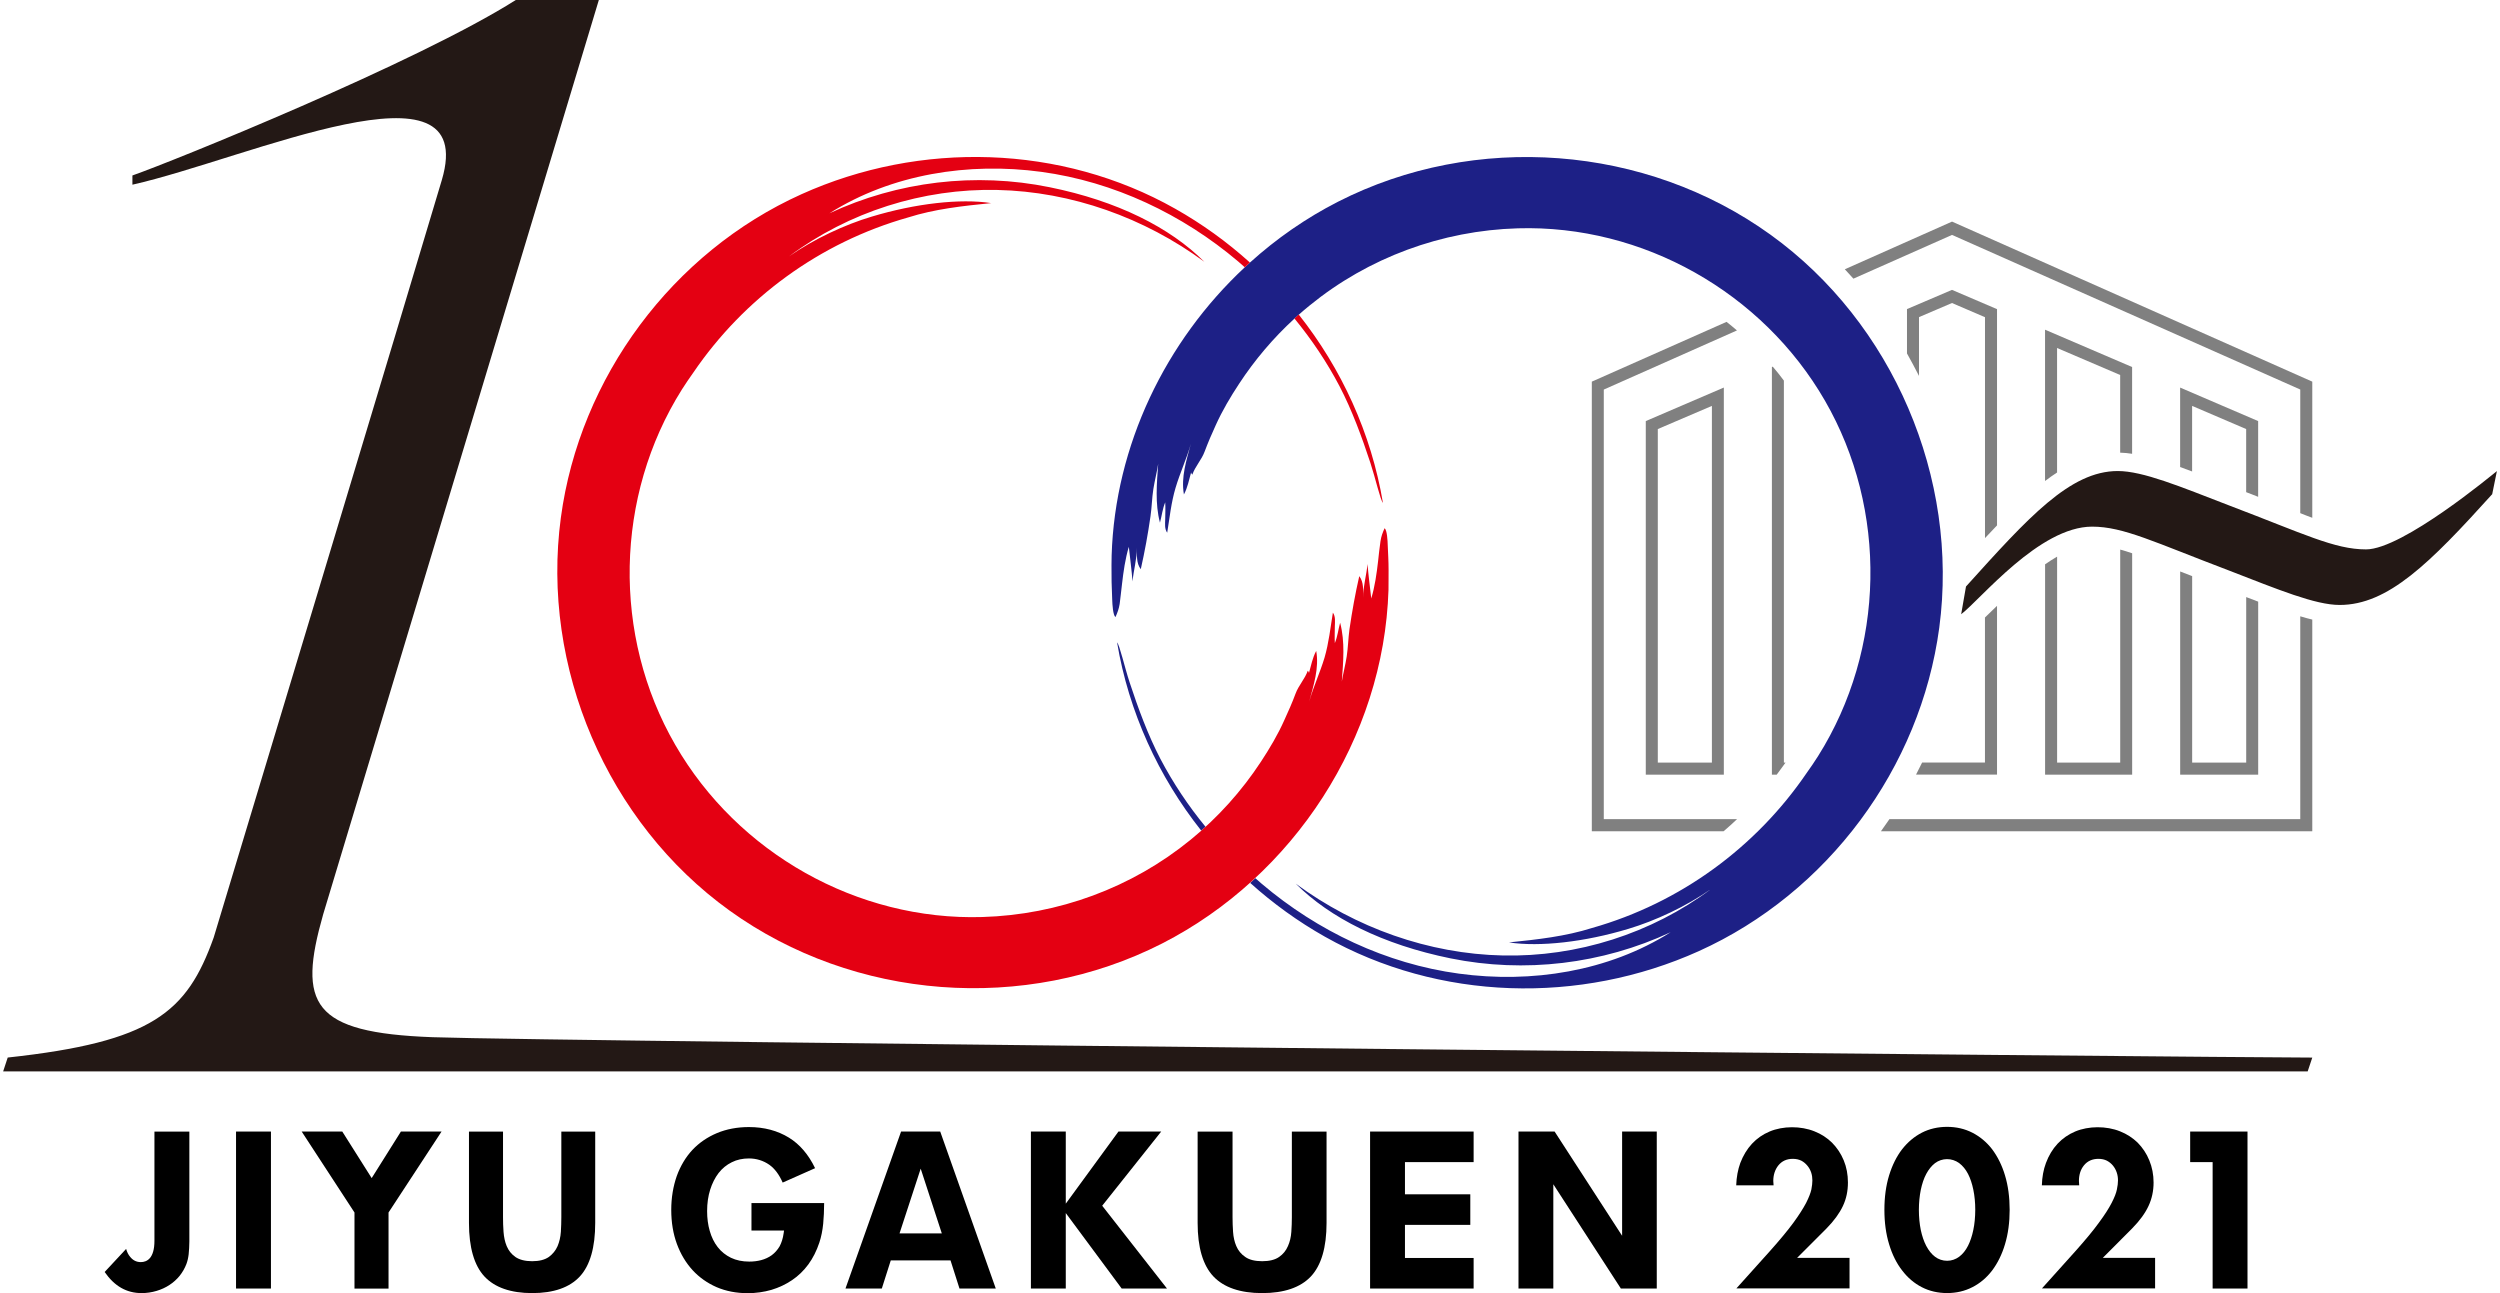 <?xml version="1.0" encoding="utf-8"?>
<!-- Generator: Adobe Illustrator 16.0.4, SVG Export Plug-In . SVG Version: 6.00 Build 0)  -->
<!DOCTYPE svg PUBLIC "-//W3C//DTD SVG 1.1//EN" "http://www.w3.org/Graphics/SVG/1.1/DTD/svg11.dtd">
<svg version="1.1" id="レイヤー_1" xmlns="http://www.w3.org/2000/svg" xmlns:xlink="http://www.w3.org/1999/xlink" x="0px"
	 y="0px" width="58px" height="30px" viewBox="0 0 58 30" enable-background="new 0 0 58 30" xml:space="preserve">
<g>
	<g>
		<g>
			<path fill="#1D2086" d="M26.207,15.831c-0.118-0.359-0.232-0.869-0.291-0.927c0.272,1.617,0.961,3.114,1.953,4.367
				c0.034-0.03,0.066-0.06,0.099-0.09c-0.4-0.487-0.751-1.013-1.045-1.572C26.633,17.054,26.402,16.424,26.207,15.831z"/>
		</g>
		<g>
			<path fill="#1D2086" d="M41.076,5.445C38.18,3.358,34.223,3.058,31.042,4.68c-0.743,0.379-1.43,0.857-2.044,1.412
				c-0.04,0.036-0.08,0.072-0.119,0.109c-1.841,1.716-3.01,4.133-3.089,6.684c-0.006,0.153-0.002,0.305-0.002,0.459
				c-0.002,0.223,0.012,0.375,0.015,0.563c0.004,0.127,0.019,0.366,0.076,0.41c0.046-0.106,0.078-0.186,0.097-0.304
				c0.021-0.154,0.035-0.305,0.054-0.459c0.034-0.292,0.074-0.585,0.159-0.868c0.029,0.268,0.064,0.533,0.086,0.803
				c0.024-0.265,0.102-0.522,0.103-0.787c0,0.169-0.021,0.36,0.088,0.504c0.092-0.408,0.167-0.819,0.226-1.232
				c0.031-0.21,0.033-0.422,0.066-0.63c0.031-0.196,0.082-0.387,0.112-0.584c-0.032,0.454-0.076,0.92,0.041,1.366
				c0.043-0.157,0.059-0.322,0.122-0.472c0.008,0.129,0.002,0.259,0,0.388c-0.002,0.107-0.019,0.226,0.046,0.317
				c0.056-0.349,0.093-0.702,0.194-1.042c0.103-0.347,0.257-0.676,0.356-1.024c-0.102,0.382-0.234,0.778-0.162,1.178
				c0.086-0.159,0.117-0.338,0.167-0.511c0.003,0.021,0.012,0.038,0.028,0.052c0.066-0.192,0.213-0.341,0.284-0.532
				c0.04-0.105,0.081-0.21,0.124-0.311c0.035-0.084,0.073-0.165,0.136-0.307c0.151-0.334,0.34-0.654,0.542-0.96
				c0.363-0.554,0.796-1.064,1.285-1.512c0.033-0.029,0.066-0.06,0.1-0.09c0.081-0.072,0.162-0.142,0.246-0.209
				c1.365-1.116,3.074-1.743,4.834-1.794c2.898-0.086,5.676,1.486,7.125,3.997c1.463,2.534,1.402,5.767-0.157,8.245
				c-0.083,0.134-0.174,0.263-0.265,0.392c-1.174,1.722-2.928,3.016-4.98,3.598c-0.619,0.196-1.265,0.267-1.928,0.335
				c0.714,0.109,1.761-0.01,2.768-0.314c0.625-0.187,1.34-0.519,1.92-0.925c-1.379,1.032-3.107,1.581-4.83,1.542
				c-1.723-0.036-3.418-0.644-4.805-1.666c0.797,0.796,2.018,1.412,3.592,1.733c1.719,0.349,3.518,0.134,5.107-0.607
				c-1.447,0.914-3.234,1.19-4.914,0.961c-1.688-0.229-3.275-0.984-4.571-2.082c-0.051-0.042-0.101-0.088-0.151-0.132
				c-0.04,0.036-0.078,0.074-0.119,0.11c0.529,0.476,1.11,0.896,1.734,1.248c2.644,1.491,5.914,1.578,8.672,0.335
				c2.99-1.349,5.143-4.247,5.58-7.504C45.455,11.092,43.914,7.489,41.076,5.445z"/>
		</g>
	</g>
	<g>
		<g>
			<path fill="#E40012" d="M30.031,7.389c0.4,0.488,0.754,1.014,1.047,1.573c0.289,0.554,0.52,1.184,0.715,1.777
				c0.118,0.358,0.232,0.868,0.291,0.927c-0.271-1.616-0.961-3.114-1.953-4.368l0,0C30.098,7.329,30.064,7.36,30.031,7.389z"/>
		</g>
		<g>
			<path fill="#E40012" d="M28.998,6.091c-0.529-0.478-1.11-0.897-1.734-1.249c-2.643-1.493-5.914-1.579-8.67-0.336
				c-2.992,1.349-5.145,4.248-5.582,7.503c-0.467,3.468,1.074,7.072,3.912,9.115c2.897,2.087,6.854,2.387,10.035,0.766
				c3.053-1.559,5.145-4.762,5.254-8.204c0.003-0.154,0-0.306,0.002-0.458c0-0.223-0.012-0.377-0.019-0.564
				c-0.003-0.128-0.017-0.365-0.073-0.41c-0.047,0.106-0.078,0.185-0.096,0.305c-0.023,0.153-0.038,0.305-0.055,0.458
				c-0.034,0.293-0.074,0.586-0.159,0.868c-0.03-0.267-0.065-0.533-0.087-0.8c-0.023,0.262-0.102,0.519-0.104,0.785
				c0.001-0.169,0.023-0.36-0.087-0.504c-0.093,0.407-0.167,0.819-0.227,1.232c-0.029,0.209-0.032,0.421-0.064,0.629
				c-0.03,0.197-0.081,0.389-0.114,0.585c0.033-0.454,0.078-0.919-0.039-1.365c-0.043,0.156-0.059,0.32-0.123,0.473
				c-0.008-0.131,0-0.26,0-0.389c0.003-0.107,0.02-0.226-0.045-0.318c-0.057,0.35-0.094,0.701-0.193,1.042
				c-0.104,0.347-0.258,0.675-0.357,1.023c0.102-0.381,0.234-0.777,0.163-1.177c-0.086,0.16-0.118,0.338-0.168,0.512
				c-0.003-0.021-0.011-0.038-0.028-0.052c-0.066,0.191-0.213,0.34-0.283,0.531c-0.04,0.106-0.08,0.209-0.125,0.311
				c-0.035,0.084-0.073,0.165-0.137,0.307c-0.148,0.333-0.34,0.655-0.54,0.96c-0.448,0.683-0.999,1.296-1.632,1.812
				c-1.365,1.115-3.074,1.742-4.833,1.793c-2.899,0.087-5.677-1.484-7.125-3.996c-1.464-2.534-1.403-5.765,0.156-8.244
				c0.084-0.133,0.174-0.263,0.265-0.392c1.174-1.723,2.928-3.016,4.982-3.598c0.618-0.196,1.262-0.266,1.927-0.333
				c-0.716-0.111-1.76,0.009-2.769,0.313c-0.624,0.186-1.34,0.518-1.92,0.923c1.379-1.031,3.109-1.58,4.83-1.541
				c1.723,0.037,3.417,0.645,4.805,1.667c-0.797-0.796-2.018-1.412-3.592-1.731c-1.719-0.35-3.518-0.136-5.107,0.606
				c1.448-0.914,3.236-1.19,4.916-0.962c1.686,0.229,3.275,0.984,4.571,2.082c0.051,0.042,0.1,0.088,0.15,0.132
				C28.918,6.164,28.958,6.127,28.998,6.091L28.998,6.091z"/>
		</g>
	</g>
	<g>
		<path fill="#808080" d="M47.725,8.074l1.463,0.626v1.802c0.09,0.002,0.184,0.011,0.277,0.026V8.515l-2.02-0.866v3.51
			c0.093-0.07,0.187-0.138,0.279-0.197V8.074z"/>
		<path fill="#808080" d="M49.188,17.692h-1.463v-4.778c-0.094,0.054-0.187,0.114-0.279,0.178v4.88h2.02v-5.136
			c-0.099-0.034-0.19-0.062-0.277-0.086V17.692z"/>
		<path fill="#808080" d="M41.109,17.972h0.111c0.07-0.092,0.138-0.185,0.205-0.28h-0.039V8.83c-0.082-0.11-0.168-0.219-0.258-0.324
			l-0.02,0.009V17.972z"/>
		<path fill="#808080" d="M39.993,8.991l-1.811,0.778v8.203h1.811V8.991z M39.716,17.692h-1.255V9.954l1.255-0.537V17.692z"/>
		<path fill="#808080" d="M53.645,12.013V8.854l-8.358-3.713l-2.487,1.106c0.066,0.071,0.134,0.144,0.199,0.218l2.288-1.015
			l8.079,3.587v2.868C53.462,11.945,53.555,11.979,53.645,12.013z"/>
		<path fill="#808080" d="M53.645,19.285v-4.911c-0.09-0.021-0.184-0.047-0.279-0.076v4.706h-9.531
			c-0.065,0.095-0.13,0.189-0.197,0.281H53.645z"/>
		<path fill="#808080" d="M36.93,19.285h3.058c0.107-0.09,0.21-0.185,0.312-0.281h-3.092V9.038l3.089-1.372
			c-0.079-0.069-0.161-0.135-0.241-0.199L36.93,8.854V19.285z"/>
		<path fill="#808080" d="M44.521,7.357l0.765-0.327l0.766,0.329v5.125c0.096-0.102,0.188-0.201,0.279-0.295V7.172l-1.045-0.447
			l-1.044,0.446V8.2c0.097,0.173,0.19,0.347,0.279,0.522V7.357z"/>
		<path fill="#808080" d="M46.331,17.972v-3.917c-0.036,0.035-0.069,0.068-0.103,0.1c-0.063,0.062-0.122,0.119-0.177,0.171v3.365
			h-1.458c-0.045,0.094-0.093,0.188-0.141,0.28H46.331z"/>
		<path fill="#808080" d="M50.858,9.417l1.253,0.537v1.464c0.096,0.037,0.188,0.072,0.278,0.108V9.769l-1.81-0.777v1.843
			c0.09,0.033,0.182,0.067,0.278,0.103V9.417z"/>
		<path fill="#808080" d="M52.111,17.692h-1.253v-4.326c-0.097-0.037-0.19-0.073-0.278-0.108v4.715h1.81v-4.015
			c-0.091-0.035-0.183-0.07-0.278-0.106V17.692z"/>
	</g>
	<g>
		<path fill="#231815" d="M10.036,24.063c-2.813-0.103-3.131-0.768-2.539-2.848L13.893,0h-1.927
			C9.674,1.453,3.988,3.751,3.072,4.071v0.214c2.676-0.604,8.06-3.086,7.178-0.107C9.64,6.243,4.958,21.75,4.958,21.75
			c-0.622,1.742-1.423,2.421-4.779,2.785l-0.106,0.322h53.465l0.107-0.321C51.737,24.535,12.85,24.164,10.036,24.063z"/>
		<g>
			<g>
				<path fill="#231815" d="M54.28,14.035c-0.567,0-1.428-0.358-2.565-0.798c-1.736-0.658-2.448-1.019-3.178-1.019
					c-1.226,0-2.584,1.686-3.038,2.032l0.112-0.643c1.444-1.6,2.413-2.679,3.521-2.679c0.585,0,1.445,0.359,2.583,0.798
					c1.735,0.659,2.446,1.02,3.177,1.02c0.851,0,2.959-1.757,3.036-1.817l-0.109,0.536C56.374,13.065,55.404,14.035,54.28,14.035z"
					/>
			</g>
		</g>
		<g>
			<path d="M3.018,29.157c-0.042-0.049-0.071-0.11-0.092-0.182L2.428,29.51C2.655,29.839,2.936,30,3.287,30
				c0.119,0,0.235-0.018,0.345-0.051c0.111-0.033,0.211-0.079,0.3-0.138C4.02,29.754,4.1,29.682,4.167,29.6
				c0.066-0.083,0.12-0.176,0.158-0.276c0.023-0.061,0.042-0.137,0.052-0.225c0.008-0.089,0.016-0.19,0.016-0.297v-2.549h-0.81
				v2.534c0,0.407-0.173,0.494-0.318,0.494C3.164,29.28,3.083,29.239,3.018,29.157z"/>
			<rect x="5.476" y="26.252" width="0.81" height="3.642"/>
			<polygon points="9.301,26.252 8.623,27.332 7.941,26.252 6.999,26.252 8.224,28.13 8.224,29.895 9.014,29.895 9.014,28.13 
				10.244,26.252 			"/>
			<path d="M12.732,29.162c-0.093,0.065-0.222,0.098-0.386,0.098c-0.163,0-0.292-0.033-0.387-0.097
				c-0.093-0.065-0.161-0.15-0.204-0.254c-0.041-0.098-0.064-0.209-0.073-0.329c-0.009-0.118-0.012-0.231-0.012-0.342v-1.985h-0.79
				v2.12c0,0.567,0.121,0.985,0.359,1.241C11.478,29.87,11.85,30,12.347,30c0.498,0,0.868-0.13,1.105-0.386s0.357-0.674,0.357-1.241
				v-2.12h-0.786v1.985c0,0.11-0.004,0.225-0.011,0.342c-0.008,0.12-0.035,0.231-0.076,0.33
				C12.891,29.012,12.822,29.097,12.732,29.162z"/>
			<path d="M17.434,28.548h0.756l-0.01,0.067c-0.016,0.117-0.049,0.217-0.093,0.3c-0.049,0.083-0.11,0.152-0.183,0.206
				c-0.072,0.052-0.155,0.09-0.245,0.114c-0.088,0.023-0.18,0.034-0.276,0.034c-0.159,0-0.301-0.029-0.424-0.088
				c-0.121-0.059-0.227-0.142-0.309-0.249c-0.082-0.105-0.143-0.231-0.184-0.374c-0.041-0.141-0.061-0.295-0.061-0.46
				c0-0.182,0.024-0.348,0.071-0.497c0.047-0.149,0.113-0.279,0.195-0.386c0.084-0.108,0.186-0.192,0.307-0.251
				c0.117-0.059,0.251-0.088,0.396-0.088c0.175,0,0.334,0.05,0.473,0.146c0.124,0.087,0.229,0.227,0.311,0.414l0.752-0.334
				c-0.153-0.317-0.357-0.555-0.606-0.708c-0.266-0.163-0.577-0.246-0.929-0.246c-0.273,0-0.522,0.048-0.742,0.14
				c-0.221,0.093-0.413,0.224-0.569,0.39c-0.155,0.166-0.278,0.372-0.363,0.606c-0.083,0.238-0.128,0.502-0.128,0.786
				c0,0.288,0.044,0.554,0.131,0.79c0.087,0.236,0.21,0.44,0.365,0.609c0.154,0.167,0.341,0.299,0.556,0.393
				c0.217,0.093,0.459,0.14,0.721,0.14c0.192,0,0.377-0.027,0.551-0.077c0.173-0.052,0.333-0.127,0.479-0.226
				c0.143-0.096,0.27-0.219,0.377-0.364c0.107-0.146,0.192-0.316,0.255-0.505c0.045-0.134,0.074-0.282,0.09-0.44
				c0.013-0.146,0.022-0.306,0.022-0.479h-1.686V28.548z"/>
			<path d="M20.905,26.252l-1.29,3.642h0.843l0.208-0.653h1.386l0.208,0.653h0.842l-1.289-3.642H20.905z M20.869,28.615l0.491-1.502
				l0.49,1.502H20.869z"/>
			<polygon points="26.94,26.252 25.948,26.252 24.726,27.925 24.726,26.252 23.917,26.252 23.917,29.894 24.726,29.894 
				24.726,28.143 26.023,29.894 27.074,29.894 25.571,27.973 			"/>
			<path d="M29.674,29.162c-0.092,0.065-0.225,0.098-0.391,0.098c-0.166,0-0.298-0.032-0.392-0.098
				c-0.094-0.063-0.165-0.149-0.209-0.253c-0.042-0.098-0.067-0.209-0.075-0.33c-0.008-0.115-0.012-0.23-0.012-0.341v-1.985h-0.81
				v2.12c0,0.566,0.123,0.984,0.367,1.241c0.243,0.256,0.624,0.386,1.13,0.386c0.508,0,0.888-0.13,1.129-0.385
				c0.242-0.257,0.365-0.675,0.365-1.242v-2.12h-0.805v1.985c0,0.11-0.004,0.225-0.012,0.341c-0.008,0.121-0.035,0.233-0.079,0.331
				C29.837,29.012,29.768,29.098,29.674,29.162z"/>
			<polygon points="32.595,28.417 34.111,28.417 34.111,27.708 32.595,27.708 32.595,26.961 34.188,26.961 34.188,26.252 
				31.786,26.252 31.786,29.894 34.188,29.894 34.188,29.185 32.595,29.185 			"/>
			<polygon points="35.229,26.252 35.229,29.894 36.037,29.894 36.037,27.475 37.604,29.894 38.437,29.894 38.437,26.252 
				37.633,26.252 37.633,28.67 36.067,26.252 			"/>
			<path d="M42.375,28.5c0.174-0.177,0.301-0.352,0.38-0.52c0.079-0.166,0.117-0.35,0.117-0.545c0-0.185-0.032-0.357-0.097-0.514
				c-0.065-0.157-0.156-0.293-0.271-0.41c-0.114-0.112-0.251-0.202-0.409-0.264c-0.318-0.128-0.729-0.127-1.04,0.004
				c-0.158,0.066-0.296,0.162-0.409,0.284c-0.115,0.124-0.205,0.274-0.271,0.446c-0.056,0.155-0.089,0.329-0.095,0.518h0.867
				c-0.005-0.042-0.007-0.074-0.007-0.1c0-0.143,0.041-0.266,0.118-0.362c0.082-0.101,0.193-0.152,0.335-0.152
				c0.075,0,0.142,0.015,0.198,0.043c0.055,0.029,0.101,0.068,0.14,0.116c0.04,0.047,0.069,0.102,0.089,0.161
				c0.019,0.059,0.027,0.12,0.027,0.182c0,0.057-0.008,0.126-0.023,0.207c-0.018,0.083-0.058,0.186-0.123,0.315
				c-0.066,0.125-0.164,0.28-0.295,0.459c-0.131,0.179-0.314,0.399-0.543,0.656l-0.779,0.867h2.625v-0.708h-1.217L42.375,28.5z"/>
			<path d="M46.516,27.269c-0.07-0.235-0.173-0.439-0.299-0.607c-0.127-0.164-0.281-0.293-0.459-0.384
				c-0.177-0.09-0.373-0.135-0.585-0.135s-0.41,0.045-0.586,0.135c-0.176,0.091-0.329,0.22-0.458,0.385
				c-0.129,0.167-0.23,0.372-0.302,0.606c-0.073,0.238-0.109,0.506-0.109,0.799c0,0.292,0.036,0.56,0.109,0.798
				c0.071,0.237,0.173,0.443,0.304,0.61c0.127,0.167,0.28,0.297,0.456,0.387c0.176,0.091,0.374,0.136,0.586,0.136
				s0.408-0.045,0.585-0.136c0.178-0.09,0.332-0.22,0.459-0.387c0.126-0.167,0.229-0.373,0.299-0.61
				c0.072-0.238,0.108-0.506,0.108-0.798C46.624,27.775,46.588,27.507,46.516,27.269z M45.781,28.534
				c-0.029,0.141-0.071,0.265-0.123,0.368c-0.055,0.109-0.124,0.193-0.205,0.254c-0.084,0.062-0.179,0.094-0.28,0.094
				c-0.103,0-0.199-0.032-0.281-0.094c-0.08-0.061-0.147-0.145-0.203-0.251c-0.055-0.105-0.097-0.229-0.127-0.37
				c-0.028-0.14-0.044-0.297-0.044-0.466c0-0.166,0.016-0.322,0.044-0.463c0.03-0.143,0.072-0.268,0.127-0.371
				c0.056-0.104,0.123-0.188,0.203-0.25c0.163-0.122,0.39-0.126,0.562,0c0.081,0.061,0.15,0.145,0.205,0.251
				c0.052,0.101,0.094,0.226,0.123,0.369c0.029,0.141,0.044,0.296,0.044,0.463C45.825,28.237,45.811,28.394,45.781,28.534z"/>
			<path d="M49.465,28.5c0.174-0.177,0.302-0.352,0.38-0.52c0.078-0.166,0.118-0.35,0.118-0.545c0-0.185-0.034-0.357-0.099-0.514
				c-0.063-0.157-0.155-0.293-0.269-0.41c-0.115-0.112-0.253-0.202-0.41-0.264c-0.318-0.128-0.729-0.127-1.041,0.004
				c-0.157,0.066-0.295,0.162-0.409,0.284c-0.115,0.124-0.205,0.274-0.269,0.446c-0.058,0.155-0.09,0.329-0.095,0.518h0.866
				c-0.004-0.042-0.006-0.074-0.006-0.1c0-0.143,0.038-0.266,0.116-0.362c0.082-0.101,0.195-0.152,0.336-0.152
				c0.075,0,0.142,0.015,0.197,0.043c0.055,0.029,0.103,0.068,0.142,0.116c0.038,0.047,0.068,0.102,0.087,0.161
				c0.02,0.059,0.028,0.12,0.028,0.182c0,0.057-0.008,0.126-0.025,0.207c-0.016,0.083-0.056,0.186-0.123,0.315
				c-0.064,0.125-0.163,0.28-0.296,0.459c-0.129,0.179-0.312,0.399-0.541,0.656l-0.779,0.867h2.625v-0.708h-1.214L49.465,28.5z"/>
			<polygon points="51.333,29.894 52.142,29.894 52.142,26.252 50.812,26.252 50.812,26.961 51.333,26.961 			"/>
		</g>
	</g>
</g>
</svg>
